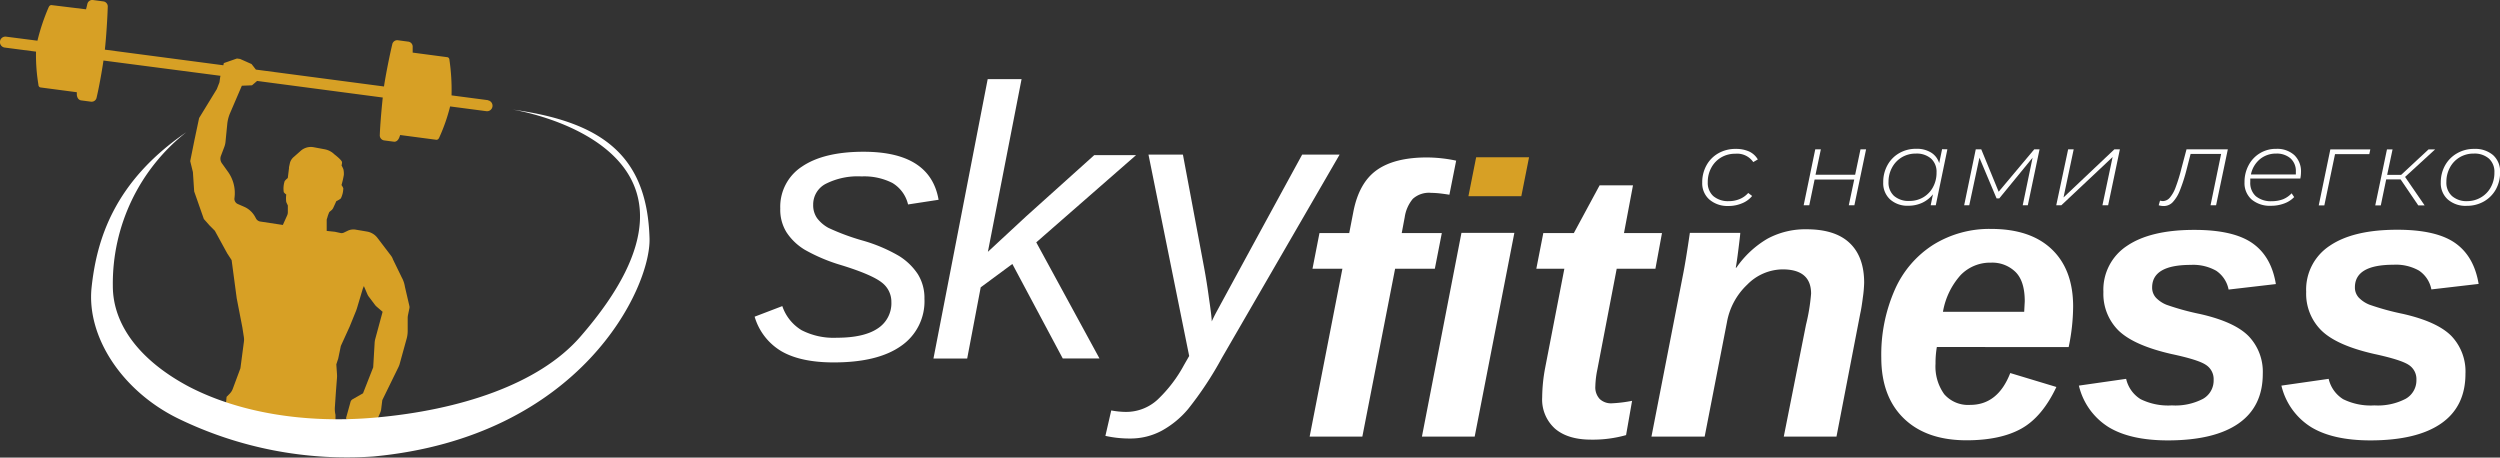 <?xml version="1.0" encoding="UTF-8"?> <svg xmlns="http://www.w3.org/2000/svg" id="Слой_1" data-name="Слой 1" viewBox="0 0 491.43 89.95"><rect x="0" y="0" width="491.43" height="89.95" fill="#333333" stroke="none"/><defs><style>.cls-1{fill:#fff;}.cls-2{fill:#d7a025;}</style></defs><title>sky-l</title><path class="cls-1" d="M181.72,58.74A10.63,10.63,0,0,1,177.13,68q-4.57,3.24-13.24,3.24-6.45,0-10.24-2.17a11.7,11.7,0,0,1-5.31-6.82l5.44-2.08a8.8,8.8,0,0,0,3.8,4.74,13.75,13.75,0,0,0,6.9,1.48c3.53,0,6.2-.6,8-1.79a5.9,5.9,0,0,0,2.74-5.24,4.74,4.74,0,0,0-1.89-3.83c-1.26-1-3.92-2.17-8-3.42a34.06,34.06,0,0,1-7.11-3,11.16,11.16,0,0,1-3.62-3.46A8.38,8.38,0,0,1,153.38,41a9.41,9.41,0,0,1,4.29-8.27q4.29-2.9,12.1-2.9,13.1,0,14.73,9.44l-6,.92a6.72,6.72,0,0,0-3.07-4.22,12.24,12.24,0,0,0-6.07-1.29,13.88,13.88,0,0,0-7.05,1.46,4.56,4.56,0,0,0-2.46,4.12,4.4,4.4,0,0,0,.77,2.63,7,7,0,0,0,2.24,1.91,44.79,44.79,0,0,0,6.76,2.5,30.94,30.94,0,0,1,7.08,3,12,12,0,0,1,3.72,3.59A8.82,8.82,0,0,1,181.72,58.74Z"></path><path class="cls-1" d="M444.8,73.47q0,6.44-4.75,9.76t-13.86,3.34q-7.44,0-11.73-2.63a13.19,13.19,0,0,1-5.81-8.14l9.29-1.33a6.33,6.33,0,0,0,2.85,4,12.26,12.26,0,0,0,6.14,1.22,11.76,11.76,0,0,0,6.12-1.29,4.14,4.14,0,0,0,2.09-3.74,3.32,3.32,0,0,0-1.53-2.94c-1-.68-3.28-1.39-6.76-2.13Q419.5,67.91,416.47,65a10.14,10.14,0,0,1-3-7.6,10.3,10.3,0,0,1,4.64-9.07q4.65-3.15,13.27-3.14,7.62,0,11.36,2.6t4.63,8.05l-9.29,1.08a5.78,5.78,0,0,0-2.44-3.7,9.2,9.2,0,0,0-5-1.15q-7.59,0-7.59,4.44a2.92,2.92,0,0,0,.74,2,5.89,5.89,0,0,0,2.11,1.41,50.23,50.23,0,0,0,6.59,1.81q6.74,1.53,9.51,4.33A10.11,10.11,0,0,1,444.8,73.47Z"></path><path class="cls-1" d="M484.64,73.47q0,6.44-4.76,9.76T466,86.57q-7.44,0-11.73-2.63a13.19,13.19,0,0,1-5.81-8.14l9.29-1.33a6.4,6.4,0,0,0,2.85,4,12.26,12.26,0,0,0,6.14,1.22,11.83,11.83,0,0,0,6.13-1.29A4.16,4.16,0,0,0,475,74.65a3.31,3.31,0,0,0-1.54-2.94q-1.53-1-6.75-2.13-7.37-1.67-10.38-4.61a10.15,10.15,0,0,1-3-7.6,10.29,10.29,0,0,1,4.65-9.07c3.09-2.1,7.52-3.14,13.26-3.14q7.64,0,11.36,2.6t4.63,8.05l-9.29,1.08a5.74,5.74,0,0,0-2.44-3.7,9.17,9.17,0,0,0-5-1.15q-7.59,0-7.59,4.44a2.92,2.92,0,0,0,.74,2,6,6,0,0,0,2.11,1.41,50.73,50.73,0,0,0,6.59,1.81q6.73,1.53,9.51,4.33A10.11,10.11,0,0,1,484.64,73.47Z"></path><path class="cls-1" d="M208.91,70.47,199,51.89l-6.22,4.59-2.66,14h-6.63l10.66-54.92h6.66l-6.62,33.94,7.55-7,13.35-12h8.22L203.7,47.64l12.43,22.83Z"></path><path class="cls-1" d="M222.18,86.2a21.83,21.83,0,0,1-4.89-.52l1.15-5a16.32,16.32,0,0,0,2.85.29,9.13,9.13,0,0,0,6.2-2.36,27.07,27.07,0,0,0,5.27-6.89l1-1.74-8-39.59h6.77l4.15,22.13q.56,3,1,6.31c.33,2.23.5,3.68.52,4.35.25-.55.57-1.21,1-2s6-11.06,16.77-30.79h7.36l-23.16,40a68.49,68.49,0,0,1-6.61,10,18.15,18.15,0,0,1-5.22,4.29A13,13,0,0,1,222.18,86.2Z"></path><path class="cls-1" d="M274.24,52.82l-6.44,33H257.44l6.44-33H258l1.37-7h5.85l.81-4.18q1.11-5.73,4.61-8.21t9.86-2.48a28.36,28.36,0,0,1,5.74.63l-1.33,6.7c-.28-.05-.81-.13-1.6-.23a18.06,18.06,0,0,0-2-.14,4.73,4.73,0,0,0-3.59,1.18,7.27,7.27,0,0,0-1.59,3.59l-.59,3.14h7.88l-1.37,7Z"></path><polygon class="cls-1" points="279.51 85.83 287.28 45.78 297.68 45.78 289.88 85.83 279.51 85.83"></polygon><polygon class="cls-2" points="288.65 38.57 290.17 30.91 300.57 30.91 299.05 38.57 288.65 38.57"></polygon><path class="cls-1" d="M312.77,86.42q-4.59,0-7.11-2.17a7.69,7.69,0,0,1-2.51-6.16,32.4,32.4,0,0,1,.59-5.81l3.77-19.46H302l1.37-7h6l5.07-9.39H321l-1.77,9.39h7.47l-1.29,7H317.8L314,72.61a18.17,18.17,0,0,0-.4,3.3,3.34,3.34,0,0,0,.87,2.53,3.23,3.23,0,0,0,2.35.84,26.5,26.5,0,0,0,4-.49l-1.18,6.74A24.07,24.07,0,0,1,312.77,86.42Z"></path><path class="cls-1" d="M350.64,85.83l4.37-22a38,38,0,0,0,1-6.11c0-3.18-1.88-4.77-5.62-4.77a9.89,9.89,0,0,0-6.93,3,13.34,13.34,0,0,0-4,7.44l-4.37,22.43H324.63l6.14-31.5q.59-2.91,1.41-8.55h9.91c0,.23-.12,1.26-.35,3.11s-.41,3.1-.54,3.74h.12a19.21,19.21,0,0,1,6.12-5.7,15.64,15.64,0,0,1,7.68-1.85q5.63,0,8.47,2.7c1.9,1.8,2.85,4.41,2.85,7.81a24.21,24.21,0,0,1-.26,2.94c-.17,1.35-.34,2.39-.51,3.13L361,85.83Z"></path><path class="cls-1" d="M380.73,68.21a18.68,18.68,0,0,0-.26,3.29,9.31,9.31,0,0,0,1.72,6,6.23,6.23,0,0,0,5.09,2.09q5.45,0,7.88-6.26l9.07,2.74q-2.78,5.89-6.88,8.18t-10.77,2.3q-7.89,0-12.32-4.28t-4.45-11.93a31.6,31.6,0,0,1,2.67-13.42,20,20,0,0,1,7.57-8.82A20.9,20.9,0,0,1,391.39,45q7.74,0,11.93,4t4.2,11.23a39.51,39.51,0,0,1-.88,8Zm17.17-6.92.11-2.07c0-2.64-.61-4.57-1.83-5.77a6.52,6.52,0,0,0-4.79-1.82,8.07,8.07,0,0,0-6,2.46,14.46,14.46,0,0,0-3.46,7.2Z"></path><path class="cls-1" d="M336,39.21a4.24,4.24,0,0,1-1.39-3.33,6.82,6.82,0,0,1,.84-3.39,6.08,6.08,0,0,1,2.35-2.37,6.72,6.72,0,0,1,3.39-.85,6.25,6.25,0,0,1,2.64.51,3.91,3.91,0,0,1,1.71,1.56l-.9.52a3.83,3.83,0,0,0-3.51-1.64,5.42,5.42,0,0,0-2.79.72,5.22,5.22,0,0,0-1.93,2,5.79,5.79,0,0,0-.71,2.87,3.49,3.49,0,0,0,1.08,2.73,4.47,4.47,0,0,0,3.07,1,5.45,5.45,0,0,0,2.14-.42,4.5,4.5,0,0,0,1.66-1.19l.77.59a4.88,4.88,0,0,1-2,1.45,6.73,6.73,0,0,1-2.67.52A5.44,5.44,0,0,1,336,39.21Z"></path><path class="cls-1" d="M356.83,29.35h1.1l-1.05,5h7.79l1.05-5h1.1l-2.3,11h-1.1l1.07-5.06H356.7l-1.05,5.06h-1.1Z"></path><path class="cls-1" d="M382.8,29.35l-2.28,11h-1l.44-2.15a5.91,5.91,0,0,1-2.08,1.65,6.37,6.37,0,0,1-2.75.59,5.07,5.07,0,0,1-3.59-1.24,4.3,4.3,0,0,1-1.35-3.34,6.81,6.81,0,0,1,.83-3.39,6.08,6.08,0,0,1,2.32-2.37,6.49,6.49,0,0,1,3.32-.85,5.3,5.3,0,0,1,2.94.74,3.68,3.68,0,0,1,1.59,2.09l.57-2.75Zm-4.75,9.44a5.13,5.13,0,0,0,1.92-2,5.85,5.85,0,0,0,.7-2.88,3.49,3.49,0,0,0-1.06-2.72,4.28,4.28,0,0,0-3-1,5.3,5.3,0,0,0-2.75.72,5.23,5.23,0,0,0-1.92,2,5.83,5.83,0,0,0-.71,2.86,3.52,3.52,0,0,0,1.07,2.73,4.33,4.33,0,0,0,3,1A5.3,5.3,0,0,0,378.05,38.79Z"></path><path class="cls-1" d="M400.92,29.35l-2.31,11h-1L399.55,31,393,39h-.53L389.1,31l-2,9.35h-1l2.28-11h1.08l3.42,8.34,7-8.34Z"></path><path class="cls-1" d="M406.54,29.35h1.09l-2,9.46,10-9.46h1.08l-2.31,11h-1.12l2-9.48-10.08,9.48h-1Z"></path><path class="cls-1" d="M437.93,29.35l-2.31,11h-1.09l2.08-10.09h-6l-.77,3a32.88,32.88,0,0,1-1.33,4.16,7.12,7.12,0,0,1-1.41,2.32,2.42,2.42,0,0,1-1.76.76,3.52,3.52,0,0,1-1-.15l.26-.91a4.16,4.16,0,0,0,.53.09,1.86,1.86,0,0,0,1.4-.68,6.63,6.63,0,0,0,1.15-2.06,32.44,32.44,0,0,0,1.13-3.68l1-3.76Z"></path><path class="cls-1" d="M442.34,35.09c0,.31,0,.55,0,.7a3.53,3.53,0,0,0,1.07,2.76,4.62,4.62,0,0,0,3.17,1,6.17,6.17,0,0,0,2.22-.39A4.83,4.83,0,0,0,450.47,38l.5.74A5.15,5.15,0,0,1,449,40a7.26,7.26,0,0,1-2.56.45,5.58,5.58,0,0,1-3.83-1.23,4.28,4.28,0,0,1-1.4-3.4,6.92,6.92,0,0,1,.81-3.35,6,6,0,0,1,5.45-3.21A5,5,0,0,1,451,30.49a4.41,4.41,0,0,1,1.31,3.38,6.59,6.59,0,0,1-.13,1.22Zm1.9-3.8a5.26,5.26,0,0,0-1.77,3h8.83c0-.13,0-.31,0-.55a3.33,3.33,0,0,0-1.05-2.61,4.11,4.11,0,0,0-2.81-.94A4.91,4.91,0,0,0,444.24,31.29Z"></path><path class="cls-1" d="M465.74,30.3H459L456.9,40.37h-1.1l2.28-11h7.86Z"></path><path class="cls-1" d="M472.77,34.78l3.84,5.59h-1.25l-3.47-5.11h-2.83L468,40.37h-1.09l2.3-11h1.1l-1.06,5H472l5.38-5h1.29Z"></path><path class="cls-1" d="M481.17,39.21a4.26,4.26,0,0,1-1.38-3.33,6.79,6.79,0,0,1,.85-3.38A6.19,6.19,0,0,1,483,30.13a6.56,6.56,0,0,1,3.38-.86,5.35,5.35,0,0,1,3.7,1.23,4.31,4.31,0,0,1,1.37,3.35,6.87,6.87,0,0,1-.84,3.39,6.24,6.24,0,0,1-2.34,2.36,6.72,6.72,0,0,1-3.38.86A5.28,5.28,0,0,1,481.17,39.21Zm6.54-.42a5.13,5.13,0,0,0,1.92-2,5.85,5.85,0,0,0,.7-2.88,3.49,3.49,0,0,0-1.06-2.72,4.28,4.28,0,0,0-3-1,5.3,5.3,0,0,0-2.75.72,5.16,5.16,0,0,0-1.92,2,5.83,5.83,0,0,0-.71,2.86A3.52,3.52,0,0,0,482,38.54a4.32,4.32,0,0,0,3,1A5.31,5.31,0,0,0,487.71,38.79Z"></path><path class="cls-2" d="M95.92,19.69l-7.16-.94a40.88,40.88,0,0,0-.41-6.95c0-.27-.16-.53-.43-.56l-6.8-.9c0-.39,0-.75,0-1.06a1,1,0,0,0-.83-1.09l-2.1-.28a1,1,0,0,0-1.09.84c-.48,2-1.27,5.9-1.62,8.25L50.3,13.68v0l-.85-1.09-2.25-1-.62-.09L44,12.4l-.1.43L20.61,9.76c.27-2.36.51-6.29.57-8.39A1,1,0,0,0,20.34.28L18.25,0a1,1,0,0,0-1.09.83c-.07.31-.16.66-.25,1L10.11,1c-.27,0-.43.18-.55.43A40.68,40.68,0,0,0,7.36,8L1.22,7.21A1.07,1.07,0,0,0,0,8.13,1.08,1.08,0,0,0,.94,9.35l6.14.8a35.61,35.61,0,0,0,.47,6.49c0,.26.15.52.43.55l7.12.94c0,.17,0,.36,0,.51.06.53.3,1,.83,1.09l1.91.25A1,1,0,0,0,19,19.14c.42-1.76,1-4.9,1.34-7.24l23,3-.06.28-.14,1-.52,1.33-3.48,5.69-.92,4.35-.83,4.12.53,2.16.25,3.8,1.9,5.42,1.16,1.31,1,1,2.43,4.44.87,1.33,1,7.5,1.11,5.72.31,2a3.06,3.06,0,0,1,0,.8l-.57,4.33-.12.91-1.51,4.06a2.74,2.74,0,0,1-.6.94l-.61.62-.19,2,21.6,4.54,0-3a5,5,0,0,1-.12-1.54l.2-3,.21-2.69a5.61,5.61,0,0,0,0-.82l-.13-1.88.38-1.16L67,68l1.72-3.77L70,61.08l.15-.43,1.17-3.91.21-.51.67,1.57a2.28,2.28,0,0,0,.36.6L73.76,60a4,4,0,0,0,.29.29l1.16,1-1.44,5.32a4,4,0,0,0-.13.84l-.28,4.76-2,5.1-2.06,1.18a.85.85,0,0,0-.4.53L68,82.26l1.09.74,4.77.15.9-2.08a2.14,2.14,0,0,0,.17-.66l.22-1.76,3.18-6.5a3.43,3.43,0,0,0,.22-.56l1.38-5a5.82,5.82,0,0,0,.21-1.66l0-2.38a3.08,3.08,0,0,1,.06-.61l.26-1.26a1.08,1.08,0,0,0,0-.59l-.86-3.7a5.61,5.61,0,0,0-.63-1.86L77.25,51a2.5,2.5,0,0,0-.39-.74l-2.72-3.57a3.25,3.25,0,0,0-2-1.17l-.62-.11h0l-1.62-.27a2.59,2.59,0,0,0-1.57.23l-.75.36a1,1,0,0,1-.61.08l-1.15-.25-1.6-.17V43.2c0-.09.17-.53.18-.62s.27-.79.34-.9c.35-.32.52-.37.74-.76.08-.15.63-1.38.63-1.38A3.53,3.53,0,0,0,67,39a4.63,4.63,0,0,0,.48-2,2.87,2.87,0,0,0-.35-.62,17.4,17.4,0,0,0,.46-2,4.17,4.17,0,0,0-.09-1.11,5.14,5.14,0,0,0-.36-.74,2.2,2.2,0,0,0,.09-.69c-.17-.5-1.5-1.5-1.5-1.5a3.69,3.69,0,0,0-1.93-1l-2.14-.4a3,3,0,0,0-2.54.7l-1.37,1.21A2.32,2.32,0,0,0,57,32l-.19.86a1.42,1.42,0,0,0,0,.2L56.57,35a3.27,3.27,0,0,0-.61.6,4.69,4.69,0,0,0-.19,2.1c0,.18.5.54.5.54a5.35,5.35,0,0,0,0,1.47,6.35,6.35,0,0,0,.31.66v1.29a1.51,1.51,0,0,1-.15.72l-.83,1.84-4.42-.67a1.16,1.16,0,0,1-.84-.57l-.2-.37A4.51,4.51,0,0,0,48,40.65l-1.22-.53A1.12,1.12,0,0,1,46.08,39a7.19,7.19,0,0,0-1.25-5.21l-1.21-1.69a1.55,1.55,0,0,1-.19-1.47l.67-1.77a3.82,3.82,0,0,0,.23-1l.34-3.45a7.22,7.22,0,0,1,.56-2.18l2.31-5.38,2-.08,1-.86,24.7,3.26c-.25,2.35-.52,5.53-.58,7.34a1,1,0,0,0,.84,1.09l1.9.25c.53.07.89-.33,1.09-.83.06-.14.11-.32.17-.48l7.13.94c.27,0,.43-.18.55-.43a35.41,35.41,0,0,0,2.14-6.13l7.16.94a1.08,1.08,0,0,0,.28-2.14Z"></path><path class="cls-1" d="M35,82.26C24,76.87,17,66.2,18,56.53,19,47.18,22.37,35.75,36.61,26A37.84,37.84,0,0,0,22.18,56.17C22.16,64,27.71,71,37.13,76,47,81.13,60,83.3,73.71,82.09c16.65-1.46,32.21-6.54,40.34-15.87,32.75-37.56-13.29-44.68-13.29-44.68,17.81,2.45,26.46,9.19,26.92,25.34.27,9.67-13.42,39-54.26,42.85A75.82,75.82,0,0,1,35,82.26Z"></path></svg> 